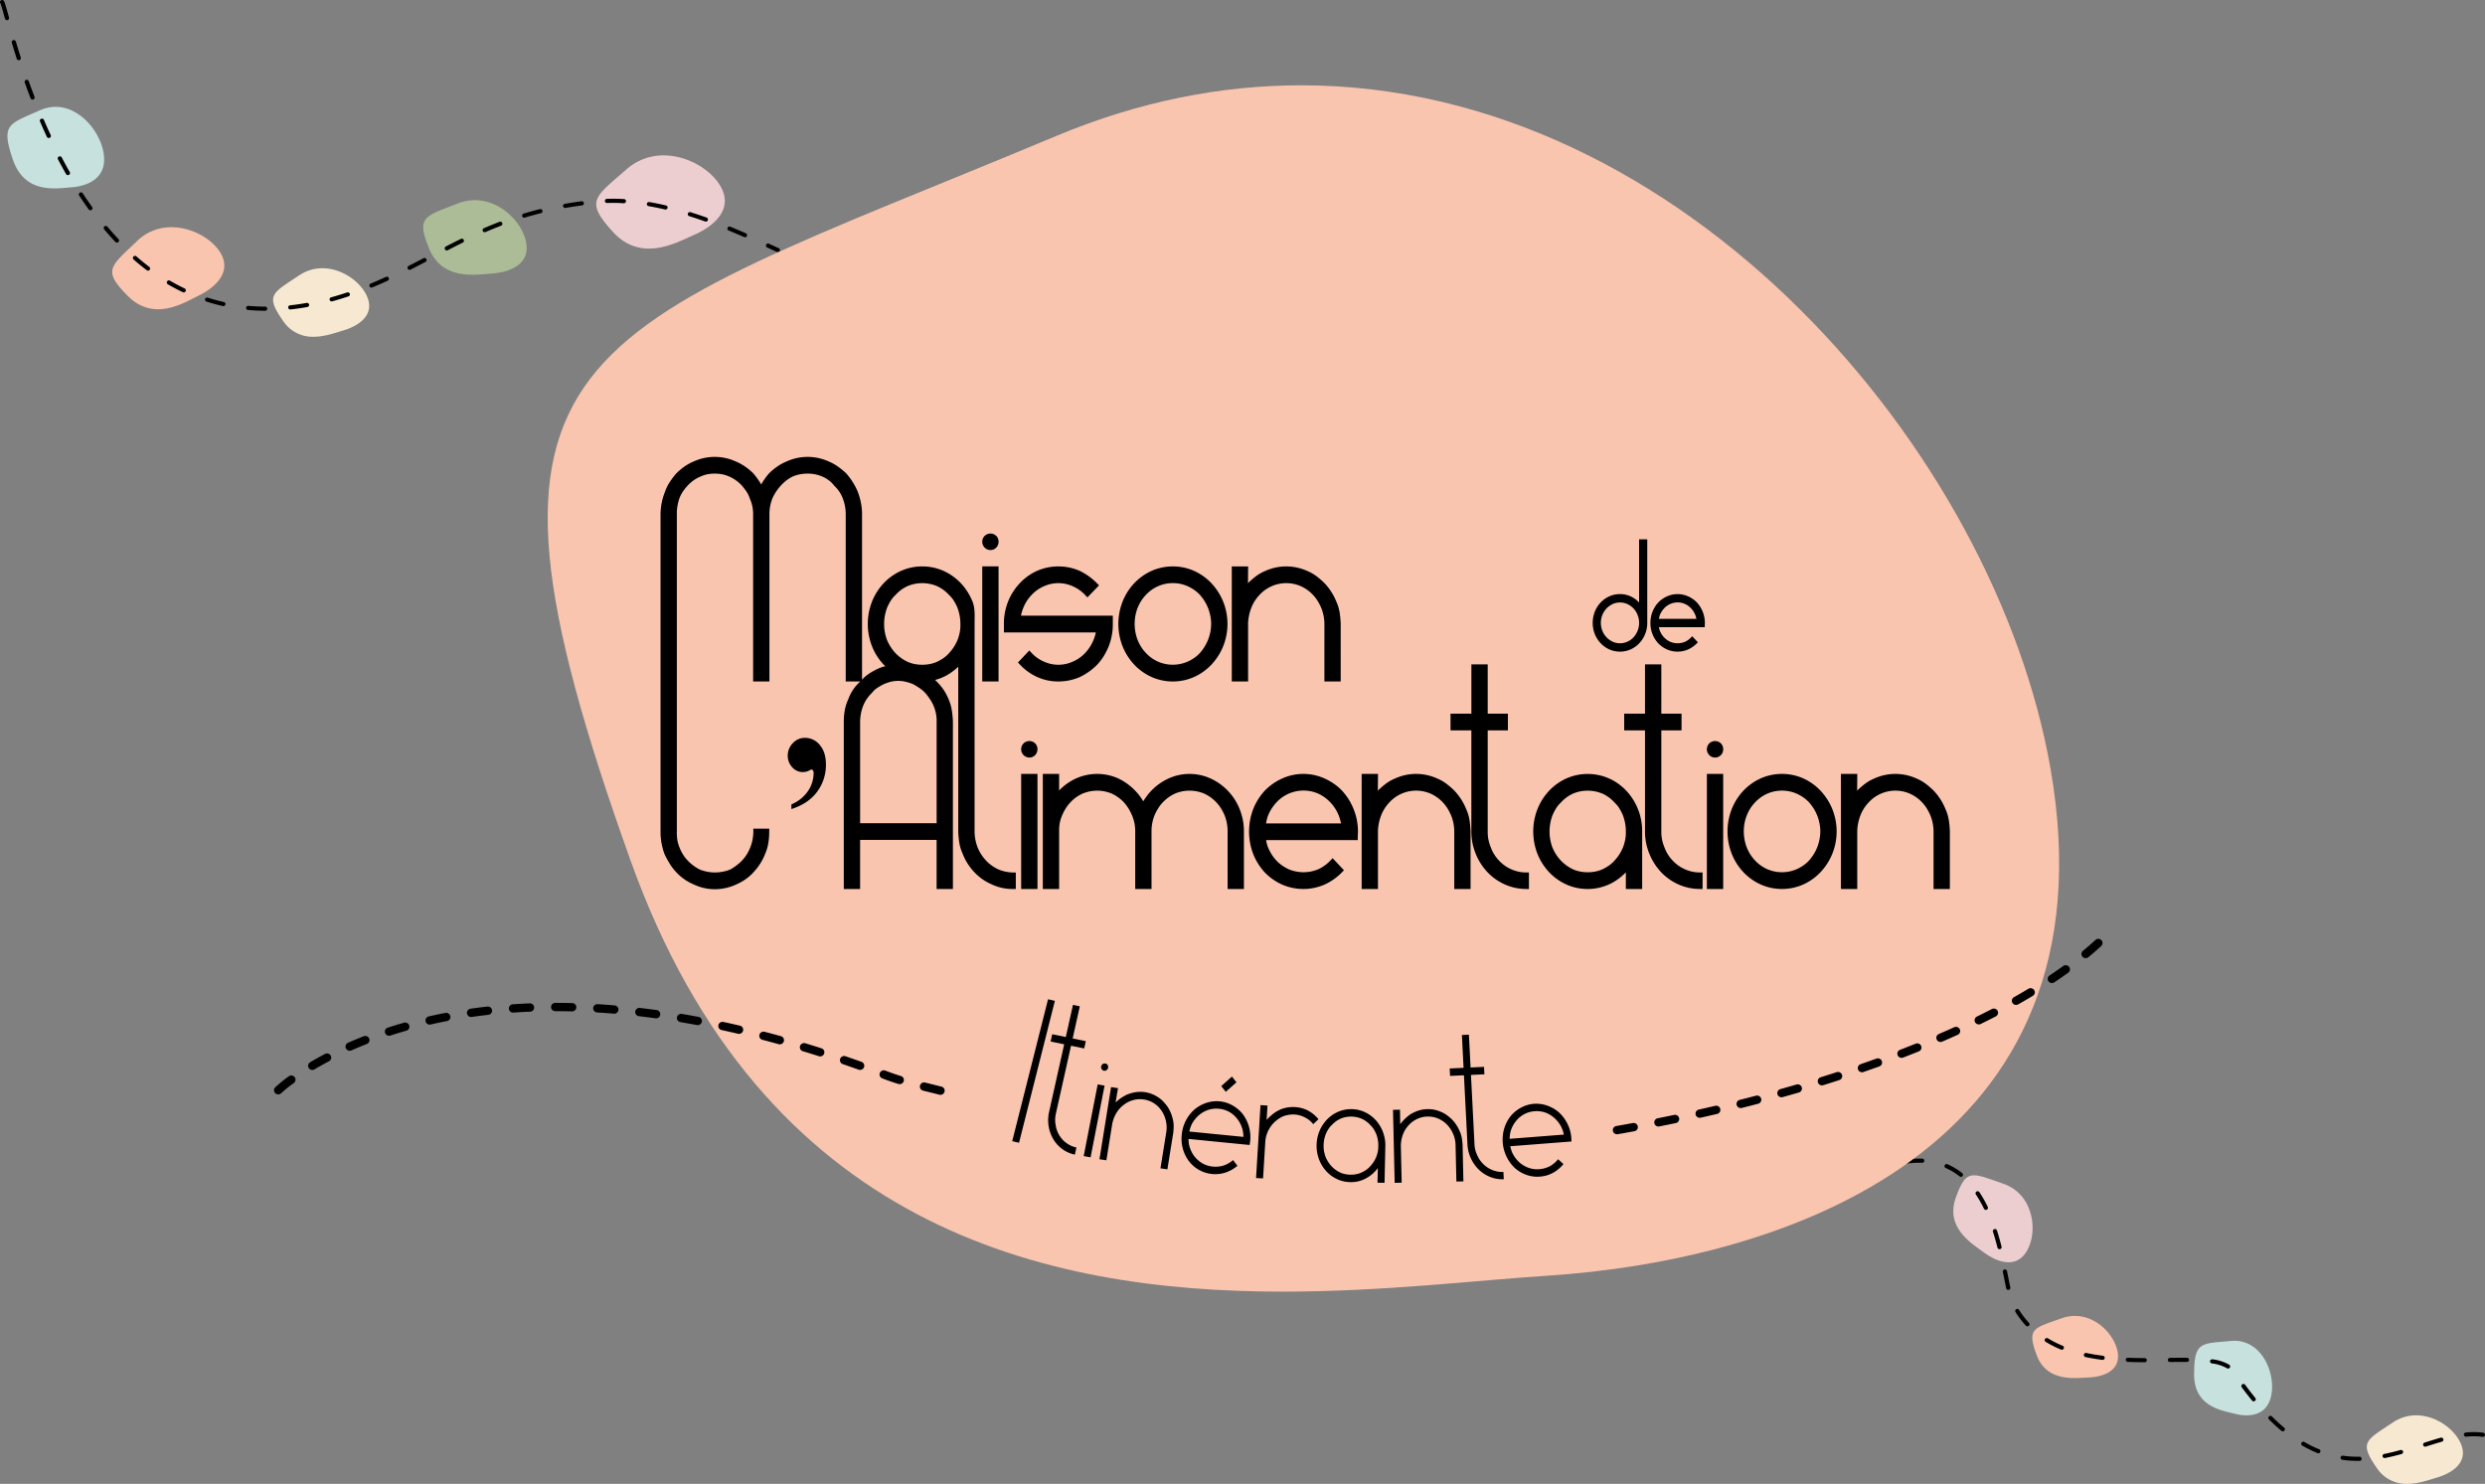 <svg id="Groupe_7" data-name="Groupe 7" xmlns="http://www.w3.org/2000/svg" xmlns:xlink="http://www.w3.org/1999/xlink" width="1214.753" height="725.378" viewBox="0 0 1214.753 725.378">
  <rect x="0" y="0" width="1214.753" height="725.378" fill="#808080" stroke="none"/>
  <defs>
    <clipPath id="clip-path">
      <rect id="Rectangle_17" data-name="Rectangle 17" width="1214.753" height="725.378" fill="none"/>
    </clipPath>
  </defs>
  <g id="Groupe_6" data-name="Groupe 6" clip-path="url(#clip-path)">
    <path id="Tracé_3" data-name="Tracé 3" d="M25.267,24.379a18.8,18.8,0,0,0-7.658,1.673C2.339,32.8-1.559,32.716,4.291,49.991,8.4,62.14,17.237,64.237,24.689,64.237c3.143,0,6.045-.373,8.239-.523,7.4-.506,17.859-4.12,15.774-16.754C46.977,36.489,37.243,24.379,25.267,24.379" transform="translate(1.943 27.858)" fill="#c7e1de"/>
    <path id="Tracé_4" data-name="Tracé 4" d="M520.216,305.9q-.832,0-1.7.079c-14.639,1.363-17.857.21-17.947,16.207s13.584,17.748,19.886,19.389a23.022,23.022,0,0,0,5.706.767c5.331,0,10.848-2.254,12.224-10.313,1.817-10.651-4.68-26.132-18.168-26.13" transform="translate(571.992 349.544)" fill="#c7e1de"/>
    <path id="Tracé_5" data-name="Tracé 5" d="M121.815,45.671a22.916,22.916,0,0,0-8.436,1.635C97.165,53.683,93,53.661,99.456,69.367c4.42,10.765,13.505,12.747,21.326,12.747,3.591,0,6.917-.418,9.4-.6,7.892-.564,19.006-4.009,16.629-15.528-1.954-9.475-12.346-20.319-25-20.319" transform="translate(110.331 52.188)" fill="#abbc96"/>
    <path id="Tracé_6" data-name="Tracé 6" d="M86.42,61.2a20.265,20.265,0,0,0-11.41,3.508c-13.023,8.712-16.692,9.488-7.919,22.089a17.227,17.227,0,0,0,14.945,7.9c5.592,0,10.979-2.031,14.506-3.064,6.839-2,15.95-7.163,11.59-16.852C105.007,67.834,96.042,61.2,86.42,61.2" transform="translate(71.197 69.93)" fill="#f7e9d1"/>
    <path id="Tracé_7" data-name="Tracé 7" d="M564.085,322.9a20.266,20.266,0,0,0-11.41,3.508c-13.023,8.712-16.692,9.488-7.919,22.089a17.227,17.227,0,0,0,14.945,7.9c5.592,0,10.979-2.033,14.506-3.066,6.839-2,15.95-7.161,11.59-16.85-3.124-6.942-12.087-13.578-21.712-13.578" transform="translate(617.019 368.979)" fill="#f7e9d1"/>
    <path id="Tracé_8" data-name="Tracé 8" d="M54.568,51.843a23.693,23.693,0,0,0-16.758,6.7c-13.15,12.62-17.2,14.247-4.517,26.955,4.778,4.787,9.841,6.437,14.7,6.437,8.031,0,15.487-4.515,20.124-6.805,7.439-3.675,16.831-11.429,9.818-21.68-4.362-6.379-13.735-11.6-23.364-11.6" transform="translate(29.254 59.24)" fill="#f9c5af"/>
    <path id="Tracé_9" data-name="Tracé 9" d="M484.489,300.227a19.232,19.232,0,0,0-6.511,1.157c-13.679,4.9-17.144,4.78-12.179,18.033,3.627,9.681,11.932,11.179,18.714,11.179,2.5,0,4.8-.2,6.574-.277,6.591-.268,15.942-2.858,14.264-12.517-1.406-8.084-10.058-17.574-20.861-17.574" transform="translate(529.807 343.066)" fill="#f9c5af"/>
    <path id="Tracé_10" data-name="Tracé 10" d="M168.968,35.452a27.041,27.041,0,0,0-18.181,6.842C135.1,56.058,130.38,57.715,144.22,72.883c5.562,6.094,11.68,8.123,17.572,8.123,8.776,0,17.054-4.5,22.256-6.79,8.7-3.825,19.837-12.218,12.35-24.29-4.842-7.812-15.946-14.474-27.431-14.474" transform="translate(155.442 40.511)" fill="#ecced1"/>
    <path id="Tracé_11" data-name="Tracé 11" d="M455.837,268.142c-4,0-6.167,2.85-9.044,11.082-5.147,14.716,8.039,22.372,13.852,26.668,3.242,2.4,7.727,4.768,11.995,4.768,3.39,0,6.645-1.494,9.036-5.65,5.4-9.391,3.409-27.594-11.731-32.8-6.67-2.3-10.958-4.063-14.108-4.063" transform="translate(509.211 306.403)" fill="#ecced1"/>
    <path id="Tracé_12" data-name="Tracé 12" d="M.16,1.558a4.754,4.754,0,0,1,.27.66C.848,3.4,1.51,5.807,2.419,9.1a1.032,1.032,0,0,0,1.266.714,1.014,1.014,0,0,0,.724-1.245c-.609-2.2-1.1-4-1.5-5.344C2.71,2.557,2.534,2,2.378,1.552A5.481,5.481,0,0,0,1.9.472,1.041,1.041,0,0,0,.479.157a1.007,1.007,0,0,0-.319,1.4M5.776,20.9C6.5,23.341,7.3,25.957,8.187,28.719a1.031,1.031,0,0,0,1.292.664,1.01,1.01,0,0,0,.675-1.273c-.876-2.749-1.673-5.352-2.4-7.782a1.033,1.033,0,0,0-1.279-.688,1.015,1.015,0,0,0-.7,1.26m6.33,19.445c.889,2.494,1.834,5.059,2.837,7.675a1.036,1.036,0,0,0,1.331.591,1.012,1.012,0,0,0,.6-1.309q-1.5-3.9-2.822-7.63a1.035,1.035,0,0,0-1.313-.621,1.012,1.012,0,0,0-.632,1.294m26.6,55.249q2.24,3.426,4.641,6.769a1.041,1.041,0,0,0,1.438.242,1.009,1.009,0,0,0,.244-1.416q-2.375-3.3-4.59-6.694a1.04,1.04,0,0,0-1.425-.3,1.007,1.007,0,0,0-.309,1.4M50.92,112.108q2.652,3.156,5.483,6.158a1.042,1.042,0,0,0,1.457.054,1,1,0,0,0,.054-1.436q-2.787-2.954-5.406-6.072a1.04,1.04,0,0,0-1.451-.135,1.007,1.007,0,0,0-.137,1.431m50.015,35.327q3.911,1.257,8.018,2.181a1.029,1.029,0,0,0,1.234-.763,1.017,1.017,0,0,0-.778-1.217q-4.011-.9-7.836-2.132a1.034,1.034,0,0,0-1.3.651,1.008,1.008,0,0,0,.66,1.279m20.323,4.1q4.072.363,8.318.392a1.016,1.016,0,1,0,.013-2.031q-4.159-.026-8.144-.384a1.016,1.016,0,1,0-.186,2.023m60.715-11.018.411-.171q3.67-1.536,7.157-3.143a1.009,1.009,0,0,0,.5-1.35,1.037,1.037,0,0,0-1.369-.493q-3.465,1.591-7.092,3.118l-.4.169a1.009,1.009,0,0,0-.549,1.331,1.035,1.035,0,0,0,1.35.54m18.7-8.714c2.471-1.253,4.9-2.518,7.317-3.78a1.007,1.007,0,0,0,.426-1.373,1.039,1.039,0,0,0-1.395-.42q-3.613,1.89-7.294,3.767a1.007,1.007,0,0,0-.444,1.367,1.04,1.04,0,0,0,1.388.439m55.864-25.434q3.822-1.154,7.889-2.173a1.014,1.014,0,0,0,.746-1.234,1.031,1.031,0,0,0-1.251-.735c-2.751.686-5.408,1.421-7.988,2.2a1.011,1.011,0,0,0-.684,1.268,1.034,1.034,0,0,0,1.288.673m19.9-4.718q3.921-.688,8.1-1.245a1.016,1.016,0,1,0-.272-2.014q-4.226.559-8.192,1.26a1.017,1.017,0,0,0-.831,1.178,1.029,1.029,0,0,0,1.2.821m79.751,11.037c2.631,1.08,5.153,2.16,7.555,3.212a1.041,1.041,0,0,0,1.363-.516,1.009,1.009,0,0,0-.523-1.341c-2.415-1.056-4.956-2.143-7.6-3.229a1.037,1.037,0,0,0-1.348.549,1.006,1.006,0,0,0,.555,1.326m18.8,8.286c1.736.8,3.343,1.534,4.806,2.188a1.043,1.043,0,0,0,1.367-.5,1.011,1.011,0,0,0-.512-1.346c-1.451-.649-3.053-1.384-4.793-2.179a1.034,1.034,0,0,0-1.367.491,1.008,1.008,0,0,0,.5,1.35" transform="translate(0.001 -0.001)"/>
    <path id="Tracé_13" data-name="Tracé 13" d="M435.387,266.847a44.822,44.822,0,0,1,6.478-.491q.784,0,1.549.032a1.017,1.017,0,1,0,.083-2.031q-.807-.032-1.633-.032a47.027,47.027,0,0,0-6.78.512,1.017,1.017,0,0,0-.87,1.153,1.031,1.031,0,0,0,1.172.857m19.606,2.1a30.159,30.159,0,0,1,6.76,4.084,1.041,1.041,0,0,0,1.451-.152,1,1,0,0,0-.154-1.427,32.157,32.157,0,0,0-7.223-4.362,1.038,1.038,0,0,0-1.361.518,1.012,1.012,0,0,0,.528,1.339m27.921,50.794c.594,2.942,1.118,5.65,1.629,8a1.033,1.033,0,0,0,1.224.782,1.016,1.016,0,0,0,.793-1.206c-.5-2.318-1.026-5.02-1.622-7.973a1.031,1.031,0,0,0-2.023.4m6.177,19.623A44.891,44.891,0,0,0,494.144,346a1.039,1.039,0,0,0,1.455.069,1,1,0,0,0,.071-1.433,42.907,42.907,0,0,1-4.821-6.334,1.043,1.043,0,0,0-1.421-.332,1.009,1.009,0,0,0-.336,1.4m54.859,24.352c2.792.109,5.563.157,8.288.167a1.016,1.016,0,1,0,.008-2.031c-2.706-.011-5.455-.058-8.213-.165a1.015,1.015,0,1,0-.081,2.029Zm20.683.062c2.333-.032,4.6-.058,6.762-.058.493,0,.981,0,1.466,0a1.016,1.016,0,1,0,.013-2.031c-.488,0-.981,0-1.478,0-2.183,0-4.455.026-6.792.058a1.016,1.016,0,1,0,.03,2.031m48.344,28.037c2.048,2.048,4.079,3.908,6.094,5.6a1.041,1.041,0,0,0,1.453-.116,1,1,0,0,0-.118-1.431q-2.947-2.472-5.961-5.477a1.039,1.039,0,0,0-1.457-.011,1,1,0,0,0-.011,1.436m16.263,12.8a58.357,58.357,0,0,0,7.5,3.688,1.035,1.035,0,0,0,1.344-.555,1.008,1.008,0,0,0-.564-1.324,56.477,56.477,0,0,1-7.236-3.557,1.039,1.039,0,0,0-1.412.358,1.007,1.007,0,0,0,.365,1.391m19.644,6.962a53.844,53.844,0,0,0,7.562.525l.823-.006a1.016,1.016,0,1,0-.03-2.031l-.793.006a51.406,51.406,0,0,1-7.266-.506,1.029,1.029,0,0,0-1.168.861,1.018,1.018,0,0,0,.872,1.151m60.552-11.314c1.286-.126,2.556-.2,3.812-.2a30.922,30.922,0,0,1,4.172.274,1.016,1.016,0,1,0,.281-2.012,32.85,32.85,0,0,0-4.453-.294c-1.33,0-2.672.073-4.02.208a1.016,1.016,0,1,0,.208,2.02" transform="translate(496.16 302.041)"/>
    <path id="Tracé_14" data-name="Tracé 14" d="M493.3,19.463c-38.665,0-78.842,7.652-119.7,24.742C134.933,144.035,74.01,142.82,165.441,398.383c64.3,179.744,202.332,210.787,318.826,210.787,49.142,0,94.456-5.524,128.78-7.742,115.694-7.467,279.109-60.949,246.547-247.86C832.606,198.656,680.483,19.452,493.3,19.463" transform="translate(142.779 22.24)" fill="#f9c5af"/>
    <path id="Tracé_15" data-name="Tracé 15" d="M621.762,237.938h10.182v49.507a28.321,28.321,0,0,0,2.115,10.776,28.785,28.785,0,0,0,5.612,8.875,26.837,26.837,0,0,0,3.99,3.5,28.372,28.372,0,0,0,4.534,2.6,25.717,25.717,0,0,0,10.471,2.267h1.416v-8.074h-1.416a17.7,17.7,0,0,1-7.266-1.586l0,0a18.1,18.1,0,0,1-3.229-1.836,19.2,19.2,0,0,1-2.77-2.447,18.683,18.683,0,0,1-3.975-6.462,19.119,19.119,0,0,1-1.506-7.615V237.938H649.8v-8.181h-9.882V205.663h-7.973v24.095H621.762ZM334.957,259.2h-7.973v56.263h7.973Zm-6.8-14.907a4.063,4.063,0,0,0,2.809,6.919,3.826,3.826,0,0,0,2.925-1.275,4.04,4.04,0,0,0,1.063-2.762,3.965,3.965,0,0,0-1.1-2.852,4.093,4.093,0,0,0-5.7-.03M225.187,257.48a2.168,2.168,0,0,1,.347,1.307,16,16,0,0,1-2.584,8.549,18.408,18.408,0,0,1-8.294,6.771v2.3q8.366-2.719,12.625-8.524a21.881,21.881,0,0,0,4.26-13.28q0-6.065-3-9.541a9.246,9.246,0,0,0-7.24-3.478,7.888,7.888,0,0,0-5.955,2.612,8.594,8.594,0,0,0-2.462,6.068,8.221,8.221,0,0,0,2.141,5.646,6.845,6.845,0,0,0,8.59,1.517,1.967,1.967,0,0,1,.887-.366.937.937,0,0,1,.688.418m72.1-70.94a18.272,18.272,0,0,1-.375,3.692,22.972,22.972,0,0,1-1.039,3.52,21.91,21.91,0,0,1-4.1,6.37,14.9,14.9,0,0,1-2.67,2.4,21.866,21.866,0,0,1-3.195,1.851,16.02,16.02,0,0,1-3.561,1.129,19.853,19.853,0,0,1-7.409,0,15.994,15.994,0,0,1-3.518-1.11,20.345,20.345,0,0,1-5.944-4.3,21.726,21.726,0,0,1-4.054-6.3,21.972,21.972,0,0,1-1.427-7.883,22.557,22.557,0,0,1,1.412-7.846,24.454,24.454,0,0,1,1.77-3.452,13.18,13.18,0,0,1,2.333-2.818,17.866,17.866,0,0,1,5.847-4.345,18.293,18.293,0,0,1,7.285-1.487,18.719,18.719,0,0,1,7.238,1.466,19.91,19.91,0,0,1,3.195,1.9,17.815,17.815,0,0,1,2.807,2.582A12.679,12.679,0,0,1,294.1,174.6a25.055,25.055,0,0,1,1.751,3.4,22.657,22.657,0,0,1,1.429,7.9Zm-34.092,27.634a15.815,15.815,0,0,1,7.405.006,24.747,24.747,0,0,1,3.662,1.2q1.655.929,3.165,1.967a17.037,17.037,0,0,1,2.708,2.338,28.868,28.868,0,0,1,2.216,2.923,18.789,18.789,0,0,1,3.308,11.328V283.3h-37.4V233.932a21.89,21.89,0,0,1,1.517-8.089,17.812,17.812,0,0,1,4.268-6.242,9.854,9.854,0,0,1,2.342-2.258,28.426,28.426,0,0,1,3.255-1.909,22.41,22.41,0,0,1,3.55-1.26m41.018,73.162V214.028l0-28.131c0-3.865.351-7.542-1.018-10.932a28.558,28.558,0,0,0-5.663-8.933,26.811,26.811,0,0,0-8.462-6.049,25.743,25.743,0,0,0-20.87,0,26.873,26.873,0,0,0-8.457,6.049,28.47,28.47,0,0,0-5.663,8.933,29.991,29.991,0,0,0,0,21.864,28.432,28.432,0,0,0,5.663,8.935c.264.279.551.527.825.795a19.753,19.753,0,0,0-4.146,1.5,31.558,31.558,0,0,0-4.339,2.524,19.31,19.31,0,0,0-2.88,2.543V132.355a29.076,29.076,0,0,0-.531-5.6,34.119,34.119,0,0,0-1.485-5.284,31.293,31.293,0,0,0-2.428-4.755,37.363,37.363,0,0,0-3.246-4.39,38.713,38.713,0,0,0-3.981-3.28,23.164,23.164,0,0,0-4.6-2.552,24.821,24.821,0,0,0-20.628-.015,24.563,24.563,0,0,0-4.662,2.558,29.488,29.488,0,0,0-4.05,3.4,36.323,36.323,0,0,0-3.692,5.28q-.466-.836-.983-1.616a43.1,43.1,0,0,0-2.8-3.748,29.238,29.238,0,0,0-3.973-3.315,24.363,24.363,0,0,0-4.6-2.535,24.836,24.836,0,0,0-20.651-.024,23.456,23.456,0,0,0-4.628,2.567,31.723,31.723,0,0,0-3.985,3.394,43.45,43.45,0,0,0-3.18,4.257,20.4,20.4,0,0,0-2.293,4.793,29.615,29.615,0,0,0-2.111,10.868v155.3a30.911,30.911,0,0,0,1.941,10.735,48.247,48.247,0,0,0,2.49,4.624,25.042,25.042,0,0,0,3.18,4.17,24.469,24.469,0,0,0,8.494,5.993,23.883,23.883,0,0,0,10.516,2.4,24.759,24.759,0,0,0,10.463-2.37,26.4,26.4,0,0,0,4.474-2.49,22.053,22.053,0,0,0,3.959-3.512,28.055,28.055,0,0,0,3.229-4.165,26.688,26.688,0,0,0,2.37-4.688,22.781,22.781,0,0,0,1.6-5.455,35.78,35.78,0,0,0,.418-5.558v-1.361h-7.767v1.361a21.339,21.339,0,0,1-1.521,7.872,19.9,19.9,0,0,1-4.03,6.387,24.725,24.725,0,0,1-5.854,4.395,20.12,20.12,0,0,1-14.566.051,20.777,20.777,0,0,1-6.062-4.431,19.144,19.144,0,0,1-4.054-6.432,16.891,16.891,0,0,1-1.076-3.722,25.116,25.116,0,0,1-.232-4.12l0-155.3a22.65,22.65,0,0,1,1.226-7.463,15.967,15.967,0,0,1,1.766-3.458,23.617,23.617,0,0,1,2.305-2.854,17.348,17.348,0,0,1,6.212-4.386,14.481,14.481,0,0,1,3.347-1.123,19.631,19.631,0,0,1,7.341,0A16.477,16.477,0,0,1,184.4,113.9a18.127,18.127,0,0,1,6.038,4.339,32.151,32.151,0,0,1,2.224,2.88,14.016,14.016,0,0,1,1.708,3.555,17.937,17.937,0,0,1,1.588,7.686v81.673h7.969V132.355a21.11,21.11,0,0,1,1.423-7.763,23.715,23.715,0,0,1,6.837-8.836,19.725,19.725,0,0,1,2.968-1.86,18.154,18.154,0,0,1,3.675-1.142,20.242,20.242,0,0,1,7.439,0,18.489,18.489,0,0,1,3.626,1.142,14.469,14.469,0,0,1,5.732,4.448,16.34,16.34,0,0,1,4.18,6.246,21.3,21.3,0,0,1,1.416,7.767v81.673h7.112l-.024.026a21.291,21.291,0,0,0-5.882,8.789,20.711,20.711,0,0,0-1.676,5.32,32.893,32.893,0,0,0-.474,5.738v81.566h7.973V291.482h37.4v23.985h7.969v-81.9a48.391,48.391,0,0,0-.519-5.348,21.857,21.857,0,0,0-1.493-5.273,24.987,24.987,0,0,0-5.777-8.734c-.291-.345-.609-.634-.913-.953a23.659,23.659,0,0,0,5.873-2.359,28.249,28.249,0,0,0,5.44-4.095v80.692a44.8,44.8,0,0,0,.531,5.462,20.467,20.467,0,0,0,1.615,5.241,27.174,27.174,0,0,0,5.68,9.008,25.12,25.12,0,0,0,8.479,5.976,23.689,23.689,0,0,0,10.416,2.288h1.414v-8.074h-1.414a18.643,18.643,0,0,1-7.275-1.59,18.893,18.893,0,0,1-5.895-4.281,20.251,20.251,0,0,1-4.052-6.3,22.4,22.4,0,0,1-1.528-7.889M314.875,148.5a4.039,4.039,0,0,0,1.063-2.762,3.968,3.968,0,0,0-1.1-2.852,4.093,4.093,0,0,0-5.7-.03,4.056,4.056,0,0,0-.03,5.682,3.886,3.886,0,0,0,2.839,1.236,3.825,3.825,0,0,0,2.925-1.275m-6.91,65.526h7.973V157.765h-7.973Zm61.814-17.2a29.1,29.1,0,0,0,2.008-10.838V181.86h-44.9c.075-.366.161-.733.253-1.1a21.161,21.161,0,0,1,.806-2.522,20.6,20.6,0,0,1,1.753-3.467A19.984,19.984,0,0,1,332,171.819a17.87,17.87,0,0,1,6-4.285,17.071,17.071,0,0,1,14.33,0,18.426,18.426,0,0,1,3.229,1.841,19.19,19.19,0,0,1,2.771,2.447l1.035,1.1,5.691-5.879-.917-.926a30.576,30.576,0,0,0-8.5-6.15,26.1,26.1,0,0,0-20.844-.034,26.529,26.529,0,0,0-8.519,6.1,28.3,28.3,0,0,0-5.717,9,29.328,29.328,0,0,0-2.008,10.87v4.146h44.943a21.01,21.01,0,0,1-5.157,9.97,19.228,19.228,0,0,1-2.772,2.432,18.388,18.388,0,0,1-3.223,1.826,17.061,17.061,0,0,1-14.36-.019A17.846,17.846,0,0,1,332,199.976l-1.048-1.112-5.532,5.877.848.911a26.988,26.988,0,0,0,8.513,6.171,24.788,24.788,0,0,0,10.388,2.2,26.5,26.5,0,0,0,10.5-2.164,30.045,30.045,0,0,0,8.494-6.07,25.538,25.538,0,0,0,3.195-4.172,33.462,33.462,0,0,0,2.415-4.778Zm50.09-10.934a22.187,22.187,0,0,1-1.517,7.754,22.606,22.606,0,0,1-3.983,6.449,17.876,17.876,0,0,1-2.788,2.417,20.212,20.212,0,0,1-3.287,1.847,18.172,18.172,0,0,1-14.345,0,18.547,18.547,0,0,1-6-4.281,19.91,19.91,0,0,1-4.054-6.409,21.744,21.744,0,0,1-1.425-7.778,21.176,21.176,0,0,1,1.418-7.761,20.592,20.592,0,0,1,1.753-3.469,20.332,20.332,0,0,1,2.307-2.957,18.542,18.542,0,0,1,5.985-4.275,18.039,18.039,0,0,1,7.184-1.487,17.594,17.594,0,0,1,7.163,1.476,20.473,20.473,0,0,1,3.3,1.851,18.058,18.058,0,0,1,2.773,2.4,25.089,25.089,0,0,1,2.245,3,21.546,21.546,0,0,1,3.272,11.23m5.856,10.943a29.386,29.386,0,0,0,0-21.888,29.377,29.377,0,0,0-5.708-8.92,26.838,26.838,0,0,0-8.461-6.049,25.749,25.749,0,0,0-20.872,0,26.888,26.888,0,0,0-8.455,6.049,28.509,28.509,0,0,0-5.665,8.933,30.019,30.019,0,0,0,0,21.864,28.471,28.471,0,0,0,5.665,8.935,26.813,26.813,0,0,0,8.455,6.047,25.668,25.668,0,0,0,20.874,0,26.861,26.861,0,0,0,8.462-6.047,29.4,29.4,0,0,0,5.708-8.924m8.039,79.52a27.694,27.694,0,0,0-14.12-14.879,24.725,24.725,0,0,0-20.683,0,27.367,27.367,0,0,0-8.5,6.1,27.89,27.89,0,0,0-3.788,5.044,25.65,25.65,0,0,0-3.795-5.046,28.857,28.857,0,0,0-3.868-3.433,28.4,28.4,0,0,0-4.455-2.67,25.184,25.184,0,0,0-20.859.006,26.75,26.75,0,0,0-8.157,5.843V259.2h-7.973v56.263h7.973V286.7a17.967,17.967,0,0,1,1.41-7.1,24.829,24.829,0,0,1,1.77-3.45,18.856,18.856,0,0,1,2.3-2.993,18.181,18.181,0,0,1,5.9-4.283,18.477,18.477,0,0,1,14.433-.006,19.634,19.634,0,0,1,5.869,4.251,22.811,22.811,0,0,1,4.011,6.5,19.211,19.211,0,0,1,1.506,7.619v28.239h7.969V287.229a20.885,20.885,0,0,1,1.408-7.63,25.389,25.389,0,0,1,1.772-3.454,19.369,19.369,0,0,1,8.194-7.277,18.49,18.49,0,0,1,14.412-.015,20.272,20.272,0,0,1,3.156,1.849,19.755,19.755,0,0,1,2.771,2.445,19.025,19.025,0,0,1,2.3,3,24.6,24.6,0,0,1,1.757,3.424,20.837,20.837,0,0,1,1.423,7.658v28.239h7.973V287.229a28.389,28.389,0,0,0-.531-5.56,32.125,32.125,0,0,0-1.577-5.31m41.45-62.331h7.969V185.74a46.934,46.934,0,0,0-.519-5.4,20.953,20.953,0,0,0-1.6-5.327,28.756,28.756,0,0,0-5.65-8.9,38.861,38.861,0,0,0-3.93-3.443,20.727,20.727,0,0,0-4.581-2.631,24.868,24.868,0,0,0-20.651-.015,20.836,20.836,0,0,0-4.609,2.646,38.253,38.253,0,0,0-3.784,3.3l.071-8.2h-7.986v56.263h7.973l0-28.6a24.393,24.393,0,0,1,.474-3.756,22.951,22.951,0,0,1,1.046-3.535,19.218,19.218,0,0,1,4.071-6.445,17.711,17.711,0,0,1,20.158-4.26,18.48,18.48,0,0,1,5.978,4.279,18.786,18.786,0,0,1,2.3,3,24.71,24.71,0,0,1,1.759,3.428,21.107,21.107,0,0,1,1.515,7.763Zm8.121,69.378H446.683c.077-.433.16-.855.25-1.273a19.639,19.639,0,0,1,.742-2.591,21.339,21.339,0,0,1,4.071-6.37,17.99,17.99,0,0,1,20.512-4.3,18.989,18.989,0,0,1,5.907,4.309,20.478,20.478,0,0,1,4.063,6.347,22.909,22.909,0,0,1,1.108,3.88m8.234,5.547c.032-.388.051-.889.051-1.508a28.884,28.884,0,0,0-2.108-10.981,29.389,29.389,0,0,0-5.616-9,25.006,25.006,0,0,0-3.955-3.4,30.794,30.794,0,0,0-4.568-2.593,25.192,25.192,0,0,0-20.848,0,27.531,27.531,0,0,0-8.532,6.01,29.364,29.364,0,0,0-5.6,8.98,30.769,30.769,0,0,0,0,21.853,29.392,29.392,0,0,0,5.633,9.008,27.343,27.343,0,0,0,8.5,5.98,26.011,26.011,0,0,0,20.868-.045,27.867,27.867,0,0,0,8.5-6.047l.88-.915-5.534-5.873-1.05,1.082a19.57,19.57,0,0,1-5.882,4.283,18.736,18.736,0,0,1-14.544.036,21.74,21.74,0,0,1-3.216-1.851,18.022,18.022,0,0,1-2.809-2.421,18.546,18.546,0,0,1-2.3-2.974,24.506,24.506,0,0,1-1.759-3.409,15.371,15.371,0,0,1-.744-2.456c-.084-.375-.159-.752-.229-1.129h44.819v-1.358a12.4,12.4,0,0,1,.049-1.275m47.328-21.41a38.888,38.888,0,0,0-3.932-3.441,20.677,20.677,0,0,0-4.581-2.631,24.859,24.859,0,0,0-20.651-.015,20.936,20.936,0,0,0-4.609,2.646,38.458,38.458,0,0,0-3.784,3.3l.071-8.2h-7.984v56.263H501.4l0-28.6a24.194,24.194,0,0,1,.474-3.756,23.083,23.083,0,0,1,1.044-3.535,19.294,19.294,0,0,1,4.071-6.443,17.713,17.713,0,0,1,20.161-4.26,18.472,18.472,0,0,1,5.976,4.279,18.993,18.993,0,0,1,2.3,3,24.833,24.833,0,0,1,1.757,3.428,21.073,21.073,0,0,1,1.515,7.765v28.131h7.971V287.18a46.354,46.354,0,0,0-.521-5.4,20.774,20.774,0,0,0-1.6-5.327,28.829,28.829,0,0,0-5.648-8.907m34.883,47.923H575.2v-8.074h-1.414a17.7,17.7,0,0,1-7.266-1.586l0,0a18.152,18.152,0,0,1-3.227-1.836,19.091,19.091,0,0,1-2.77-2.447,18.691,18.691,0,0,1-3.975-6.462,19.085,19.085,0,0,1-1.506-7.615V237.938h9.88v-8.181h-9.88V205.663h-7.973v24.095H536.877v8.181h10.182v49.507a28.322,28.322,0,0,0,2.115,10.776,28.78,28.78,0,0,0,5.612,8.875,26.728,26.728,0,0,0,3.99,3.5,28.372,28.372,0,0,0,4.534,2.6,25.717,25.717,0,0,0,10.471,2.267m37.382-46.614a19.777,19.777,0,0,1,3.195,1.9,17.937,17.937,0,0,1,2.809,2.582,12.578,12.578,0,0,1,2.226,2.708,25.081,25.081,0,0,1,1.75,3.4,22.6,22.6,0,0,1,1.429,7.9v.643a18.252,18.252,0,0,1-.375,3.692,22.932,22.932,0,0,1-1.039,3.52,21.942,21.942,0,0,1-4.1,6.37,14.881,14.881,0,0,1-2.668,2.4,22.283,22.283,0,0,1-3.195,1.851,16.07,16.07,0,0,1-3.563,1.129,19.85,19.85,0,0,1-7.409,0,15.991,15.991,0,0,1-3.518-1.11,20.378,20.378,0,0,1-5.944-4.3,21.728,21.728,0,0,1-4.054-6.3,21.985,21.985,0,0,1-1.425-7.883,22.546,22.546,0,0,1,1.41-7.846,24.347,24.347,0,0,1,1.77-3.452,13.25,13.25,0,0,1,2.333-2.82,17.894,17.894,0,0,1,5.847-4.343,18.262,18.262,0,0,1,7.287-1.489,18.714,18.714,0,0,1,7.236,1.468m3.195-7.431a25.744,25.744,0,0,0-20.87,0,26.866,26.866,0,0,0-8.457,6.047,28.452,28.452,0,0,0-5.663,8.935,30.021,30.021,0,0,0,0,21.864,28.451,28.451,0,0,0,5.663,8.935,26.857,26.857,0,0,0,8.457,6.047,25.478,25.478,0,0,0,22.6-.915,28.163,28.163,0,0,0,6.488-5.04v8.172h7.971V287.336a29.034,29.034,0,0,0-2.061-10.932,28.565,28.565,0,0,0-5.663-8.935,26.808,26.808,0,0,0-8.461-6.047m14.684-76.038a10.024,10.024,0,0,1-.756,3.9l0,.006a10.147,10.147,0,0,1-1.978,3.148,9.208,9.208,0,0,1-3,2.136,8.772,8.772,0,0,1-7.208.006,12.6,12.6,0,0,1-1.571-.934,8.976,8.976,0,0,1-1.4-1.209,10.024,10.024,0,0,1-2.021-3.133,10.476,10.476,0,0,1-.008-7.827,11.012,11.012,0,0,1,.876-1.682,10.092,10.092,0,0,1,1.153-1.468,9,9,0,0,1,1.4-1.213,12.959,12.959,0,0,1,1.558-.926,8.72,8.72,0,0,1,7.238.009,9.182,9.182,0,0,1,2.987,2.13,9.643,9.643,0,0,1,1.98,3.152,10.037,10.037,0,0,1,.756,3.9m2.95,5.466a14.5,14.5,0,0,0,1.035-5.466v-40.84h-3.985v30.861a13.9,13.9,0,0,0-3.3-2.552,12.321,12.321,0,0,0-6.075-1.536,12.471,12.471,0,0,0-5.215,1.11,13.445,13.445,0,0,0-4.236,3.023,14.268,14.268,0,0,0-2.828,4.465,15.03,15.03,0,0,0,0,10.934,14.218,14.218,0,0,0,2.837,4.465,13.444,13.444,0,0,0,4.236,3.023,12.869,12.869,0,0,0,10.456,0,13.393,13.393,0,0,0,4.236-3.023,14.216,14.216,0,0,0,2.837-4.465m25.069-7.433H638.732c.039-.214.079-.426.126-.636a10.4,10.4,0,0,1,.371-1.294,10.672,10.672,0,0,1,2.038-3.186,8.992,8.992,0,0,1,10.255-2.151,9.393,9.393,0,0,1,2.955,2.156,10.22,10.22,0,0,1,2.029,3.171,11.469,11.469,0,0,1,.555,1.941m4.116,2.775c.017-.193.028-.444.028-.756a14.847,14.847,0,0,0-3.865-9.987,12.52,12.52,0,0,0-1.973-1.7,15.493,15.493,0,0,0-2.284-1.3,12.6,12.6,0,0,0-10.426,0,13.775,13.775,0,0,0-4.264,3,14.535,14.535,0,0,0-2.8,4.491,14.8,14.8,0,0,0-1,5.49,14.486,14.486,0,0,0,3.816,9.942,13.773,13.773,0,0,0,4.251,2.989,13,13,0,0,0,10.435-.021,13.956,13.956,0,0,0,4.247-3.025l.439-.454-2.766-2.94-.525.542a9.742,9.742,0,0,1-2.942,2.143,9.3,9.3,0,0,1-7.272.015,10.937,10.937,0,0,1-1.607-.921,9.118,9.118,0,0,1-1.406-1.215A8.912,8.912,0,0,1,640.11,191a12.212,12.212,0,0,1-.878-1.7,7.962,7.962,0,0,1-.373-1.23c-.043-.186-.081-.377-.116-.566h22.412v-.679c0-.261.007-.474.022-.636m7.924,63.749a4.039,4.039,0,0,0,1.063-2.762,3.965,3.965,0,0,0-1.1-2.852,4.093,4.093,0,0,0-5.7-.03,4.056,4.056,0,0,0-.03,5.682,3.886,3.886,0,0,0,2.839,1.236,3.825,3.825,0,0,0,2.925-1.275m-6.91,65.526h7.973V259.2H662.19Zm55.451-28.131a22.141,22.141,0,0,1-1.519,7.754,22.576,22.576,0,0,1-3.981,6.45,17.978,17.978,0,0,1-2.788,2.417,20.141,20.141,0,0,1-3.289,1.847,18.176,18.176,0,0,1-14.343,0,18.518,18.518,0,0,1-6-4.281,19.874,19.874,0,0,1-4.054-6.409,21.751,21.751,0,0,1-1.425-7.778,21.181,21.181,0,0,1,1.418-7.761,20.6,20.6,0,0,1,1.751-3.469,20.089,20.089,0,0,1,2.31-2.957,18.534,18.534,0,0,1,5.982-4.275,18.024,18.024,0,0,1,7.187-1.489,17.606,17.606,0,0,1,7.163,1.478,20.5,20.5,0,0,1,3.3,1.849,18.174,18.174,0,0,1,2.771,2.4,25.034,25.034,0,0,1,2.248,2.993,21.609,21.609,0,0,1,3.272,11.232m5.854,10.943a29.358,29.358,0,0,0,0-21.888,29.335,29.335,0,0,0-5.708-8.922,26.822,26.822,0,0,0-8.46-6.047,25.748,25.748,0,0,0-20.872,0A26.865,26.865,0,0,0,680,267.469a28.533,28.533,0,0,0-5.663,8.935,30.019,30.019,0,0,0,0,21.864A28.532,28.532,0,0,0,680,307.2a26.858,26.858,0,0,0,8.457,6.047,25.669,25.669,0,0,0,20.874,0,26.863,26.863,0,0,0,8.459-6.047,29.318,29.318,0,0,0,5.708-8.924m57.461,17.189V287.18a46.38,46.38,0,0,0-.521-5.4,20.764,20.764,0,0,0-1.6-5.327,28.777,28.777,0,0,0-5.648-8.907,38.886,38.886,0,0,0-3.932-3.441,20.63,20.63,0,0,0-4.581-2.631,24.855,24.855,0,0,0-20.649-.015,20.9,20.9,0,0,0-4.611,2.646,38.2,38.2,0,0,0-3.782,3.3l.071-8.2h-7.986v56.263h7.973l0-28.6a24.41,24.41,0,0,1,.474-3.756,23.083,23.083,0,0,1,1.043-3.535,19.3,19.3,0,0,1,4.071-6.443,17.713,17.713,0,0,1,20.161-4.26,18.5,18.5,0,0,1,5.978,4.279,19,19,0,0,1,2.3,3,24.632,24.632,0,0,1,1.757,3.428,21.081,21.081,0,0,1,1.517,7.765v28.131Z" transform="translate(172.196 119.113)"/>
    <path id="Tracé_16" data-name="Tracé 16" d="M251.779,228.755l-17.519,69.378-3.33-.778,17.519-69.378Z" transform="translate(263.882 260.507)"/>
    <path id="Tracé_17" data-name="Tracé 17" d="M248.086,296.806a12.513,12.513,0,0,0,4.875,2.171l-.78,3.49a15.829,15.829,0,0,1-6.126-2.723,16.974,16.974,0,0,1-2.434-2.179,16.127,16.127,0,0,1-1.984-2.672,18.327,18.327,0,0,1-2.072-13.2l7.4-33.158-6.638-1.367.793-3.561,6.64,1.367,3.5-15.706,3.349.692-3.5,15.706,6.441,1.326-.793,3.561-6.441-1.326-7.4,33.156a13.563,13.563,0,0,0-.128,5.522,12.873,12.873,0,0,0,.621,2.61,13.158,13.158,0,0,0,1.14,2.428,13.459,13.459,0,0,0,1.56,2.108,12.868,12.868,0,0,0,1.98,1.759" transform="translate(273.243 261.978)"/>
    <path id="Tracé_18" data-name="Tracé 18" d="M257.126,246.158a1.583,1.583,0,0,1-1.076-.737,1.713,1.713,0,0,1-.266-1.318,1.74,1.74,0,0,1,.75-1.17,1.686,1.686,0,0,1,1.277-.279,1.609,1.609,0,0,1,1.116.707,1.76,1.76,0,0,1,.227,1.348,1.86,1.86,0,0,1-.714,1.14,1.6,1.6,0,0,1-1.316.308m.315,7.311L250.6,288.511l-3.364-.6,6.839-35.044Z" transform="translate(282.513 277.247)"/>
    <path id="Tracé_19" data-name="Tracé 19" d="M284.043,288.227l-3.39-.5,2.837-17.636a14.793,14.793,0,0,0-.184-5.59,17.5,17.5,0,0,0-.842-2.582,13.328,13.328,0,0,0-1.283-2.357,12.914,12.914,0,0,0-3.752-3.664,12.291,12.291,0,0,0-4.866-1.806,12.061,12.061,0,0,0-5.273.3,12.886,12.886,0,0,0-4.725,2.406,13.8,13.8,0,0,0-3.574,4.09,16.059,16.059,0,0,0-1.129,2.361,17.3,17.3,0,0,0-.75,2.561l-2.895,17.99-3.385-.5,2.837-17.637.058-.353,2.777-17.285,3.39.5-1.185,6.977.911-.8.9-.733a25.041,25.041,0,0,1,2.846-1.817,12.948,12.948,0,0,1,3.092-1.2,16.082,16.082,0,0,1,6.683-.452,15.7,15.7,0,0,1,6.162,2.359,12.575,12.575,0,0,1,2.565,2.044,24.346,24.346,0,0,1,2.149,2.556,17.945,17.945,0,0,1,2.627,6.1,12.924,12.924,0,0,1,.467,3.465,29.093,29.093,0,0,1-.225,3.505l-.013.071Z" transform="translate(286.622 283.406)"/>
    <path id="Tracé_20" data-name="Tracé 20" d="M291.167,253.069l-2.2-2.8,5.228-4.652,2.2,2.8Zm-13.195,11.493a15.234,15.234,0,0,0-3.353,4.215,14.4,14.4,0,0,0-.733,1.8c-.2.606-.384,1.241-.544,1.9l26.475,2.623a15.294,15.294,0,0,0-.527-3.878,14.332,14.332,0,0,0-2.4-4.785,13.286,13.286,0,0,0-3.883-3.488,12.841,12.841,0,0,0-5.166-1.594,12.649,12.649,0,0,0-5.262.561,13.394,13.394,0,0,0-4.611,2.648m23.13,14.322L272.955,276.1q.035.929.137,1.868a11.677,11.677,0,0,0,.347,1.817,16.917,16.917,0,0,0,.979,2.524,13.126,13.126,0,0,0,1.41,2.278,12.515,12.515,0,0,0,1.823,1.931,15.049,15.049,0,0,0,2.132,1.532,12.622,12.622,0,0,0,5.035,1.566,13.624,13.624,0,0,0,5.393-.542,14.048,14.048,0,0,0,4.538-2.636l2.136,2.794a17.753,17.753,0,0,1-5.76,3.28,16.339,16.339,0,0,1-13.036-1.264,17.034,17.034,0,0,1-4.947-4.294,18.327,18.327,0,0,1-3.465-13.045,18.61,18.61,0,0,1,6.167-12.166,17.461,17.461,0,0,1,5.753-3.233,15.722,15.722,0,0,1,13.036,1.29,19.1,19.1,0,0,1,2.7,1.918,15.32,15.32,0,0,1,2.245,2.376,18.827,18.827,0,0,1,3.527,13.124c-.045.379-.088.686-.133.919s-.092.54-.133.921Z" transform="translate(308.021 280.664)"/>
    <path id="Tracé_21" data-name="Tracé 21" d="M312,254.826a17.186,17.186,0,0,1,5.063,4.189l-2.571,2.432a11.678,11.678,0,0,0-4.043-3.3,12.573,12.573,0,0,0-5.1-1.429,12.361,12.361,0,0,0-2.67.137,16.971,16.971,0,0,0-2.627.634,15.755,15.755,0,0,0-2.3,1.228,14.849,14.849,0,0,0-3.893,3.673,14.542,14.542,0,0,0-2.773,7.442l-1.106,18.132-3.422-.191,1.084-17.816.028-.429,1.056-17.392,3.422.2-.431,7.054a16.541,16.541,0,0,1,1.725-1.761,18.326,18.326,0,0,1,2.58-2.036,17.734,17.734,0,0,1,2.886-1.519,16.611,16.611,0,0,1,6.659-.983A15.4,15.4,0,0,1,312,254.826" transform="translate(327.45 288.106)"/>
    <path id="Tracé_22" data-name="Tracé 22" d="M329.412,276.711a16.18,16.18,0,0,0,.795-2.483,12.862,12.862,0,0,0,.326-2.633l.013-.431a15.933,15.933,0,0,0-.887-5.586,17.037,17.037,0,0,0-1.189-2.451,9.293,9.293,0,0,0-1.6-2.033,11.939,11.939,0,0,0-1.911-1.823,13.955,13.955,0,0,0-2.252-1.4,13.426,13.426,0,0,0-5.218-1.178,13.1,13.1,0,0,0-5.265.964,12.881,12.881,0,0,0-4.3,3.051,9.324,9.324,0,0,0-1.688,1.965,17.208,17.208,0,0,0-1.3,2.4,15.93,15.93,0,0,0-1.134,5.545,15.458,15.458,0,0,0,.887,5.59,15.279,15.279,0,0,0,2.79,4.555,14.429,14.429,0,0,0,4.164,3.156,11.611,11.611,0,0,0,2.569.872,13.878,13.878,0,0,0,2.648.3,14.123,14.123,0,0,0,2.659-.193,11.689,11.689,0,0,0,2.605-.769,15.776,15.776,0,0,0,2.314-1.273,10.694,10.694,0,0,0,1.986-1.71,15.414,15.414,0,0,0,2.991-4.438m4.547-4.975-.383,17.343-3.431-.071.163-7.137a17.7,17.7,0,0,1-5.862,5.057,15.2,15.2,0,0,1-7.671,1.808,15.64,15.64,0,0,1-6.518-1.528A16.822,16.822,0,0,1,305,283.28a17.979,17.979,0,0,1-3.467-5.749,18.35,18.35,0,0,1-1.157-6.985,18.567,18.567,0,0,1,1.463-6.934,18.136,18.136,0,0,1,3.722-5.6,16.892,16.892,0,0,1,5.43-3.709,16.113,16.113,0,0,1,13.1.268,16.876,16.876,0,0,1,5.26,3.93,18.092,18.092,0,0,1,3.467,5.747,18.5,18.5,0,0,1,1.157,6.987Z" transform="translate(343.226 289.15)"/>
    <path id="Tracé_23" data-name="Tracé 23" d="M352.213,288.373l-3.427.073-.407-17.844a14.76,14.76,0,0,0-1.2-5.47,17.425,17.425,0,0,0-1.294-2.4,13.587,13.587,0,0,0-1.693-2.1,13.191,13.191,0,0,0-4.358-2.978,12.4,12.4,0,0,0-5.119-.964,11.989,11.989,0,0,0-5.136,1.179,12.7,12.7,0,0,0-4.219,3.158,13.657,13.657,0,0,0-2.779,4.63,15.935,15.935,0,0,0-.681,2.513,17.318,17.318,0,0,0-.272,2.648l.414,18.2-3.426.073-.407-17.844-.008-.356-.4-17.489,3.426-.071.1,7.067.754-.945.754-.872a24.677,24.677,0,0,1,2.475-2.265,12.837,12.837,0,0,1,2.822-1.7,15.5,15.5,0,0,1,13-.272,12.825,12.825,0,0,1,2.9,1.579,25.187,25.187,0,0,1,2.575,2.16,18.288,18.288,0,0,1,3.7,5.565,13.042,13.042,0,0,1,1.089,3.332,30.029,30.029,0,0,1,.416,3.493v.071Z" transform="translate(363.15 289.142)"/>
    <path id="Tracé_24" data-name="Tracé 24" d="M351.707,302.268a12.732,12.732,0,0,0,5.292.9l.182,3.566a16.152,16.152,0,0,1-6.651-1.119,18.007,18.007,0,0,1-2.935-1.5,16.855,16.855,0,0,1-2.631-2.093,18.233,18.233,0,0,1-3.846-5.464,17.954,17.954,0,0,1-1.688-6.784L337.7,255.9l-6.779.321-.184-3.638,6.779-.317-.819-16.044,3.426-.161.818,16.042,6.578-.311.187,3.638-6.578.309,1.725,33.87a13.619,13.619,0,0,0,1.35,5.37,13.278,13.278,0,0,0,1.3,2.37,13.5,13.5,0,0,0,1.753,2.061,13.831,13.831,0,0,0,2.072,1.654,13,13,0,0,0,2.383,1.208" transform="translate(377.926 269.74)"/>
    <path id="Tracé_25" data-name="Tracé 25" d="M349.272,260.375a14.856,14.856,0,0,0-2.5,4.733,14.468,14.468,0,0,0-.377,1.9c-.081.632-.137,1.283-.174,1.958l26.531-2.063a15.574,15.574,0,0,0-1.258-3.717,14.555,14.555,0,0,0-3.261-4.286,13.584,13.584,0,0,0-4.478-2.749,12.926,12.926,0,0,0-5.384-.662,12.522,12.522,0,0,0-5.068,1.474,13.075,13.075,0,0,0-4.026,3.411m25.455,10.03-28.2,2.192c.139.606.306,1.21.491,1.813a11.326,11.326,0,0,0,.686,1.729,17,17,0,0,0,1.44,2.308,13.217,13.217,0,0,0,1.821,1.995,13.055,13.055,0,0,0,2.156,1.577,15.521,15.521,0,0,0,2.387,1.131,12.766,12.766,0,0,0,5.25.662,13.545,13.545,0,0,0,5.2-1.481,13.875,13.875,0,0,0,3.966-3.388l2.623,2.374a17.331,17.331,0,0,1-5.037,4.232,15.56,15.56,0,0,1-6.445,1.89,15.817,15.817,0,0,1-6.617-.846,17.4,17.4,0,0,1-5.674-3.355,19.233,19.233,0,0,1-5.2-19.291,18.273,18.273,0,0,1,3.066-5.97,17.14,17.14,0,0,1,5.044-4.189,15.876,15.876,0,0,1,6.381-1.928,16.179,16.179,0,0,1,6.683.913,19.759,19.759,0,0,1,3.019,1.412,15.9,15.9,0,0,1,2.657,1.941,18.76,18.76,0,0,1,4.03,5.419,18.393,18.393,0,0,1,1.927,6.869c.032.379.045.688.045.928s.013.546.045.928Z" transform="translate(391.722 287.744)"/>
    <path id="Tracé_26" data-name="Tracé 26" d="M66.018,272.954l.075-.071a69.152,69.152,0,0,1,6.1-4.915,2.008,2.008,0,0,0,.424-2.841,2.079,2.079,0,0,0-2.884-.418,69.12,69.12,0,0,0-6.6,5.344,2.01,2.01,0,0,0-.03,2.873,2.083,2.083,0,0,0,2.916.028M82.32,261.3c2.141-1.277,4.5-2.61,7.075-3.97a2.014,2.014,0,0,0,.844-2.749,2.078,2.078,0,0,0-2.792-.831c-2.642,1.4-5.061,2.762-7.264,4.073a2.014,2.014,0,0,0-.7,2.79,2.081,2.081,0,0,0,2.833.688m18.054-9.276q3.564-1.578,7.517-3.133a2.019,2.019,0,0,0,1.153-2.638,2.071,2.071,0,0,0-2.678-1.136q-4.034,1.581-7.679,3.2A2.018,2.018,0,0,0,97.649,251a2.075,2.075,0,0,0,2.725,1.022m19.027-7.249q3.767-1.225,7.808-2.374a2.027,2.027,0,0,0,1.41-2.515,2.066,2.066,0,0,0-2.552-1.388q-4.12,1.17-7.956,2.419a2.024,2.024,0,0,0-1.313,2.565,2.072,2.072,0,0,0,2.605,1.294Zm19.676-5.4q3.889-.884,8-1.676a2.034,2.034,0,0,0,1.631-2.383,2.061,2.061,0,0,0-2.419-1.6q-4.178.8-8.136,1.706a2.03,2.03,0,0,0-1.547,2.434,2.064,2.064,0,0,0,2.475,1.523m20.094-3.7q3.966-.566,8.114-1.031a2.032,2.032,0,1,0-.465-4.037q-4.21.469-8.241,1.048a2.037,2.037,0,0,0-1.746,2.3,2.058,2.058,0,0,0,2.338,1.718m20.343-2.125q4.011-.273,8.177-.441a2.031,2.031,0,1,0-.169-4.058q-4.22.167-8.29.446a2.032,2.032,0,1,0,.283,4.054m20.461-.688h.171q3.95,0,8.024.1a2.031,2.031,0,1,0,.1-4.06q-4.127-.1-8.127-.1h-.174a2.031,2.031,0,1,0,0,4.062m20.482.626q4.034.241,8.179.589a2.032,2.032,0,1,0,.349-4.048q-4.194-.35-8.275-.6a2.032,2.032,0,1,0-.253,4.056m20.418,1.817q4.021.469,8.138,1.037a2.032,2.032,0,1,0,.572-4.024q-4.162-.572-8.224-1.048a2.032,2.032,0,1,0-.486,4.035m20.3,2.9q4,.672,8.078,1.44a2.061,2.061,0,0,0,2.413-1.616,2.033,2.033,0,0,0-1.639-2.374q-4.123-.778-8.157-1.455a2.061,2.061,0,0,0-2.381,1.661,2.036,2.036,0,0,0,1.686,2.344" transform="translate(71.433 261.452)"/>
    <path id="Tracé_27" data-name="Tracé 27" d="M165.5,237.147q3.963.858,8.005,1.806a2.063,2.063,0,0,0,2.484-1.506A2.032,2.032,0,0,0,174.456,235q-4.079-.955-8.076-1.821a2.063,2.063,0,0,0-2.458,1.549,2.03,2.03,0,0,0,1.573,2.419m19.953,4.768q3.924,1.025,7.924,2.136a2.069,2.069,0,0,0,2.545-1.4,2.032,2.032,0,0,0-1.425-2.509q-4.03-1.118-7.988-2.153a2.066,2.066,0,0,0-2.522,1.444,2.028,2.028,0,0,0,1.466,2.483m19.745,5.571q3.886,1.18,7.836,2.436a2.065,2.065,0,0,0,2.6-1.3,2.023,2.023,0,0,0-1.326-2.558q-3.979-1.27-7.894-2.456a2.068,2.068,0,0,0-2.578,1.346,2.024,2.024,0,0,0,1.365,2.537m19.524,6.3q3.844,1.314,7.748,2.708a2.067,2.067,0,0,0,2.64-1.217,2.02,2.02,0,0,0-1.234-2.6q-3.931-1.4-7.8-2.728a2.07,2.07,0,0,0-2.625,1.251,2.024,2.024,0,0,0,1.271,2.586m19.3,6.964q.614.231,1.23.467c2.207.842,4.435,1.594,6.672,2.28a2.07,2.07,0,0,0,2.584-1.335,2.025,2.025,0,0,0-1.356-2.543c-2.166-.664-4.3-1.386-6.411-2.19-.414-.159-.825-.315-1.239-.471a2.073,2.073,0,0,0-2.666,1.166,2.025,2.025,0,0,0,1.185,2.627m19.946,6c2.672.662,5.335,1.309,7.979,1.988a2.063,2.063,0,0,0,2.516-1.451,2.026,2.026,0,0,0-1.474-2.479c-2.678-.69-5.355-1.339-8.014-2a2.065,2.065,0,0,0-2.5,1.474,2.031,2.031,0,0,0,1.5,2.466" transform="translate(187.258 266.396)"/>
    <path id="Tracé_28" data-name="Tracé 28" d="M470.379,235.463q3.522-2.343,6.816-4.714a2.013,2.013,0,0,0,.448-2.839,2.084,2.084,0,0,0-2.882-.441q-3.23,2.324-6.69,4.626a2.016,2.016,0,0,0-.555,2.822,2.083,2.083,0,0,0,2.863.546m16.672-12.3q3.285-2.713,6.261-5.455a2.009,2.009,0,0,0,.1-2.871,2.088,2.088,0,0,0-2.916-.1q-2.889,2.664-6.094,5.309a2.013,2.013,0,0,0-.255,2.863,2.086,2.086,0,0,0,2.906.251" transform="translate(533.823 244.758)"/>
    <path id="Tracé_29" data-name="Tracé 29" d="M370.372,296.829q4.085-.717,8.136-1.463a2.032,2.032,0,0,0,1.645-2.37,2.059,2.059,0,0,0-2.406-1.622q-4.031.743-8.1,1.455a2.036,2.036,0,0,0-1.669,2.357,2.06,2.06,0,0,0,2.391,1.643m20.31-3.8q4.072-.81,8.1-1.652a2.033,2.033,0,0,0,1.59-2.408,2.063,2.063,0,0,0-2.447-1.566q-4.008.839-8.059,1.643a2.035,2.035,0,0,0-1.614,2.4,2.06,2.06,0,0,0,2.43,1.588m20.216-4.275q4.053-.91,8.057-1.849a2.028,2.028,0,0,0,1.528-2.445A2.063,2.063,0,0,0,418,282.956q-3.986.935-8.016,1.838a2.031,2.031,0,0,0-1.553,2.432,2.065,2.065,0,0,0,2.468,1.53m20.1-4.77q4.028-1.009,8.005-2.051a2.03,2.03,0,0,0,1.463-2.485,2.067,2.067,0,0,0-2.522-1.442q-3.956,1.035-7.964,2.042a2.029,2.029,0,0,0-1.492,2.468A2.067,2.067,0,0,0,431,283.986m19.972-5.286q4-1.119,7.947-2.265a2.029,2.029,0,0,0,1.395-2.524,2.068,2.068,0,0,0-2.562-1.374q-3.922,1.141-7.9,2.254a2.027,2.027,0,0,0-1.421,2.507,2.066,2.066,0,0,0,2.546,1.4m19.82-5.835q3.976-1.231,7.879-2.5a2.025,2.025,0,0,0,1.316-2.565,2.069,2.069,0,0,0-2.6-1.294q-3.879,1.253-7.829,2.481a2.024,2.024,0,0,0-1.348,2.548,2.069,2.069,0,0,0,2.586,1.326m19.638-6.424q3.938-1.359,7.793-2.747a2.024,2.024,0,0,0,1.23-2.605,2.07,2.07,0,0,0-2.644-1.211q-3.831,1.379-7.744,2.728a2.024,2.024,0,0,0-1.264,2.588,2.073,2.073,0,0,0,2.629,1.247m19.413-7.071q3.9-1.5,7.692-3.025a2.021,2.021,0,0,0,1.129-2.648,2.073,2.073,0,0,0-2.689-1.112q-3.764,1.514-7.632,3a2.019,2.019,0,0,0-1.17,2.629,2.072,2.072,0,0,0,2.67,1.155m19.139-7.793q3.841-1.655,7.564-3.341a2.017,2.017,0,0,0,1.011-2.693,2.075,2.075,0,0,0-2.734-1q-3.689,1.671-7.5,3.31a2.022,2.022,0,0,0-1.063,2.676,2.075,2.075,0,0,0,2.717,1.046m18.787-8.616q3.767-1.838,7.392-3.709a2.013,2.013,0,0,0,.87-2.74,2.079,2.079,0,0,0-2.783-.859q-3.584,1.848-7.311,3.668a2.018,2.018,0,0,0-.932,2.723,2.076,2.076,0,0,0,2.764.917m18.318-9.589q3.667-2.06,7.157-4.152a2.014,2.014,0,0,0,.692-2.792,2.083,2.083,0,0,0-2.835-.679q-3.439,2.06-7.058,4.1a2.013,2.013,0,0,0-.769,2.771,2.079,2.079,0,0,0,2.813.756" transform="translate(420.451 257.624)"/>
    <path id="Tracé_30" data-name="Tracé 30" d="M9.175,28.475q1.591,3.7,3.343,7.476a1.037,1.037,0,0,0,1.367.5,1.007,1.007,0,0,0,.508-1.346q-1.739-3.738-3.319-7.422a1.038,1.038,0,0,0-1.352-.54,1.009,1.009,0,0,0-.546,1.333m8.787,18.5q1.89,3.6,3.938,7.193a1.037,1.037,0,0,0,1.4.386,1.006,1.006,0,0,0,.394-1.382q-2.031-3.552-3.9-7.129A1.04,1.04,0,0,0,18.4,45.6a1.01,1.01,0,0,0-.441,1.369M54.924,95.939q3.108,2.719,6.409,5.215a1.042,1.042,0,0,0,1.446-.186,1.006,1.006,0,0,0-.191-1.425q-3.24-2.446-6.3-5.123a1.04,1.04,0,0,0-1.455.086,1,1,0,0,0,.088,1.433m16.724,12.1q3.568,2.083,7.33,3.878a1.036,1.036,0,0,0,1.376-.474,1.008,1.008,0,0,0-.48-1.356q-3.68-1.748-7.174-3.795a1.039,1.039,0,0,0-1.412.356,1.006,1.006,0,0,0,.36,1.391m60.006,12.305q4.043-.44,8.232-1.189a1.017,1.017,0,0,0,.829-1.181,1.031,1.031,0,0,0-1.2-.818q-4.117.739-8.087,1.17a1.016,1.016,0,1,0,.225,2.018m20.375-3.962q3.905-1.077,7.93-2.423a1.01,1.01,0,0,0,.645-1.288,1.034,1.034,0,0,0-1.309-.634q-3.973,1.331-7.823,2.391a1.011,1.011,0,0,0-.714,1.251,1.031,1.031,0,0,0,1.271.7m56.486-25c2.421-1.251,4.853-2.49,7.315-3.7a1.008,1.008,0,0,0,.461-1.363,1.04,1.04,0,0,0-1.384-.454q-3.715,1.832-7.349,3.722a1.008,1.008,0,0,0-.435,1.371,1.039,1.039,0,0,0,1.393.426m18.451-8.877q3.7-1.6,7.574-3.092a1.009,1.009,0,0,0,.587-1.313,1.034,1.034,0,0,0-1.333-.579c-2.623,1-5.168,2.046-7.658,3.124a1.007,1.007,0,0,0-.529,1.337,1.038,1.038,0,0,0,1.359.523m59.389-14.189q1.443-.051,2.893-.049,2.616,0,5.254.156a1.017,1.017,0,1,0,.122-2.029q-2.693-.157-5.376-.159-1.485,0-2.966.051a1.015,1.015,0,1,0,.073,2.029m20.313,1.536c2.687.461,5.365,1.013,8.02,1.635a1.031,1.031,0,0,0,1.243-.752,1.016,1.016,0,0,0-.765-1.223c-2.693-.632-5.412-1.191-8.142-1.661a1.03,1.03,0,0,0-1.193.825,1.017,1.017,0,0,0,.838,1.176m19.869,4.892c2.64.825,5.237,1.7,7.776,2.6a1.035,1.035,0,0,0,1.32-.611,1.013,1.013,0,0,0-.619-1.3c-2.563-.911-5.183-1.793-7.853-2.629a1.034,1.034,0,0,0-1.294.662,1.012,1.012,0,0,0,.671,1.275" transform="translate(10.39 30.923)"/>
    <path id="Tracé_31" data-name="Tracé 31" d="M450.869,273.352a57.363,57.363,0,0,1,3.949,6.968,1.037,1.037,0,0,0,1.373.482,1.007,1.007,0,0,0,.489-1.352,59.039,59.039,0,0,0-4.091-7.216,1.04,1.04,0,0,0-1.427-.289,1.008,1.008,0,0,0-.293,1.408m8.352,18.215c.829,2.6,1.556,5.213,2.2,7.778a1.032,1.032,0,0,0,1.251.739,1.013,1.013,0,0,0,.75-1.23c-.658-2.6-1.395-5.25-2.239-7.9a1.032,1.032,0,0,0-1.292-.664,1.01,1.01,0,0,0-.675,1.273M485,345.411a53.2,53.2,0,0,0,7.474,3.771,1.036,1.036,0,0,0,1.35-.546,1.009,1.009,0,0,0-.553-1.328,50.806,50.806,0,0,1-7.185-3.623,1.041,1.041,0,0,0-1.42.328,1.007,1.007,0,0,0,.334,1.4m19.454,7.418c2.7.581,5.451,1.033,8.217,1.384a1.016,1.016,0,1,0,.264-2.014c-2.715-.345-5.4-.789-8.041-1.354a1.029,1.029,0,0,0-1.225.776,1.015,1.015,0,0,0,.786,1.209M566.2,355.94a19.6,19.6,0,0,1,7.388,2.355,1.04,1.04,0,0,0,1.425-.306,1.008,1.008,0,0,0-.313-1.4,21.562,21.562,0,0,0-8.183-2.652,1.03,1.03,0,0,0-1.178.848,1.017,1.017,0,0,0,.861,1.159M580.836,367.6q2.533,3.452,5.027,6.505a1.04,1.04,0,0,0,1.448.154,1.006,1.006,0,0,0,.159-1.427q-2.462-3.014-4.96-6.422a1.041,1.041,0,0,0-1.44-.229,1.006,1.006,0,0,0-.234,1.418m70.049,34.587c2.745-.544,5.44-1.215,8.089-1.95a1.015,1.015,0,0,0,.714-1.253,1.035,1.035,0,0,0-1.273-.7c-2.612.727-5.256,1.384-7.937,1.916a1.017,1.017,0,0,0-.808,1.2,1.03,1.03,0,0,0,1.215.795m19.942-5.588c2.668-.851,5.282-1.674,7.846-2.4a1.017,1.017,0,0,0,.707-1.258,1.035,1.035,0,0,0-1.275-.7c-2.606.737-5.241,1.566-7.913,2.419a1.013,1.013,0,0,0-.664,1.279,1.034,1.034,0,0,0,1.3.654" transform="translate(515.009 310.557)"/>
  </g>
</svg>
